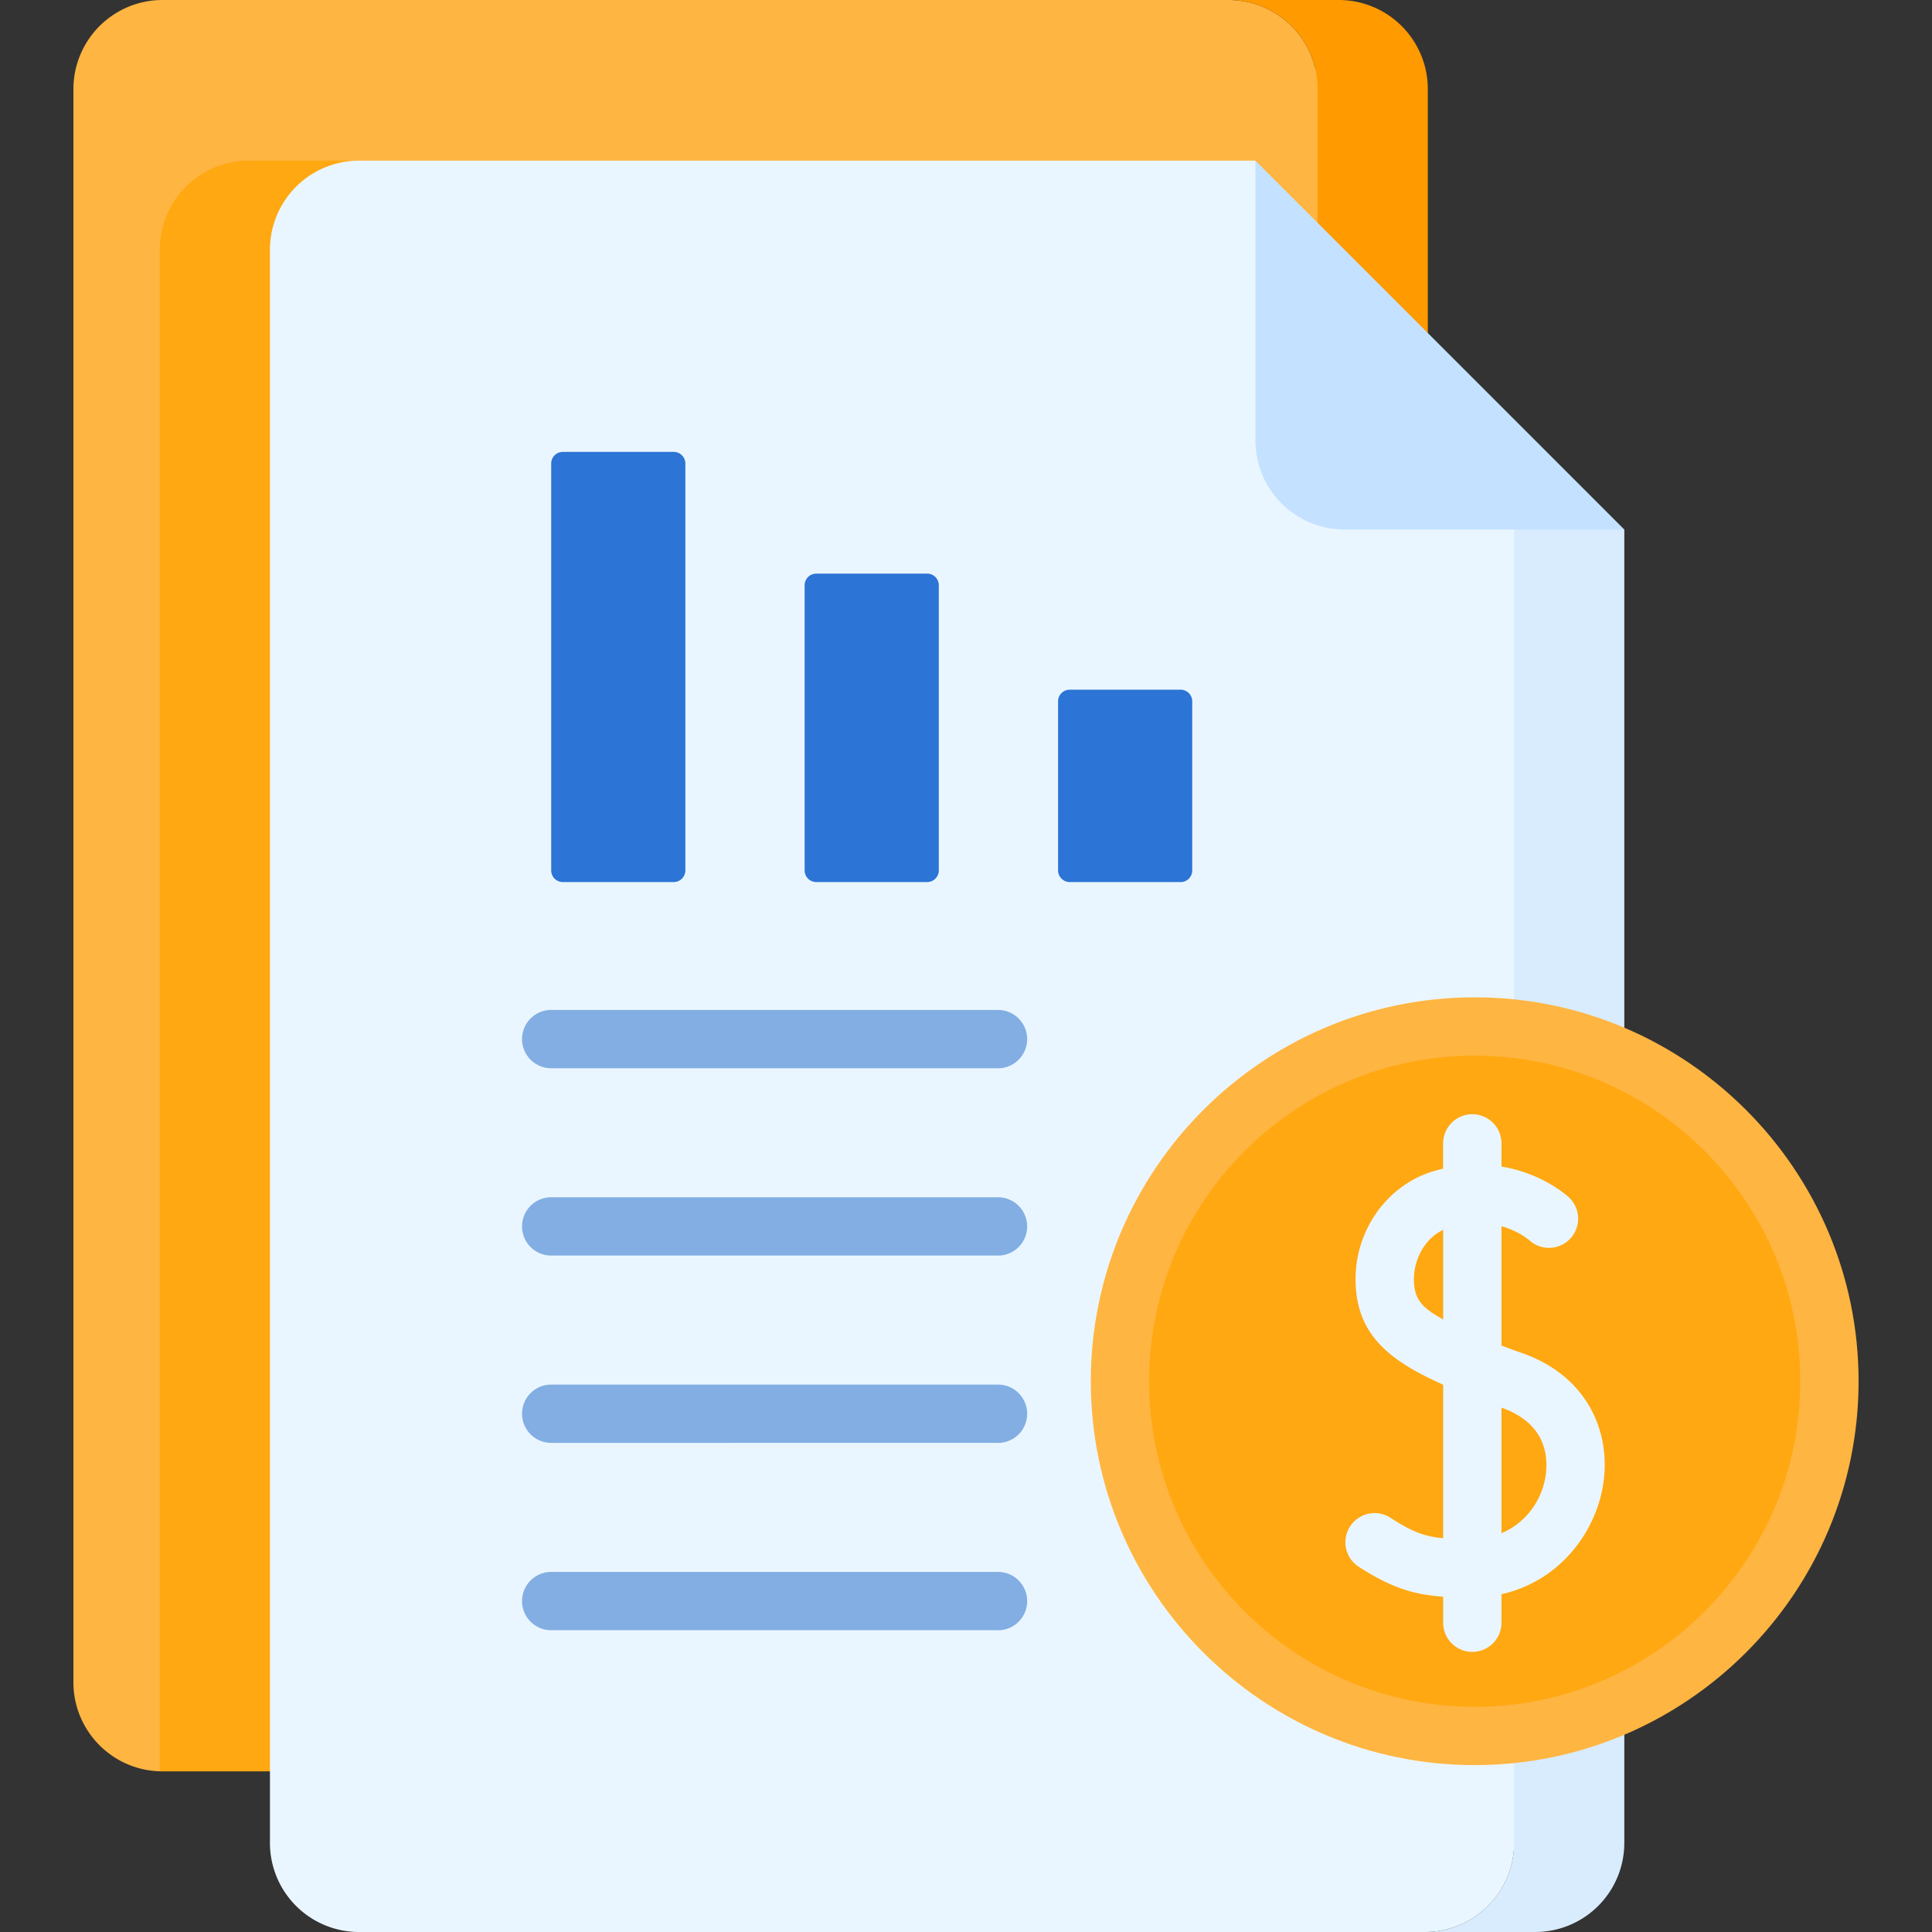 <svg width="50" height="50" viewBox="0 0 50 50" fill="none" xmlns="http://www.w3.org/2000/svg"><rect x="0" y="0" width="50" height="50" fill="#333333" stroke="none"/><g clip-path="url(#a)"><path d="M35.206 1.76h-1.171A2.307 2.307 0 0 0 31.794 0H4.207A2.306 2.306 0 0 0 1.9 2.306v41.23c0 1.25.993 2.267 2.233 2.305l.768-.768h28.611c.229-.256.401-.563.498-.901h1.195V1.76z" fill="#FFB541"/><path d="M34.646 0h-2.852A2.306 2.306 0 0 1 34.1 2.306v41.231a2.306 2.306 0 0 1-2.306 2.306h2.852a2.306 2.306 0 0 0 2.306-2.306V2.306A2.306 2.306 0 0 0 34.646 0z" fill="#FF9A00"/><path d="M36.952 11.47l-7.314-7.313H6.44a2.306 2.306 0 0 0-2.306 2.306v39.378l.073.002h30.439a2.306 2.306 0 0 0 2.306-2.306V11.47z" fill="#FFA812"/><path d="M35.49 10.008l-3-5.85H9.292a2.306 2.306 0 0 0-2.306 2.305v41.231A2.306 2.306 0 0 0 9.292 50H36.88a2.306 2.306 0 0 0 2.302-2.163h1.532V13.782l-5.223-3.774z" fill="#EAF6FF"/><path d="M39.185 12.678v35.016A2.306 2.306 0 0 1 36.879 50h2.852a2.306 2.306 0 0 0 2.306-2.306v-33.99l-2.852-1.026z" fill="#D8ECFE"/><path d="M34.796 13.704h7.241L32.49 4.157v7.24a2.306 2.306 0 0 0 2.306 2.307z" fill="#C4E2FF"/><path d="M17.435 22.828h-2.868a.302.302 0 0 1-.302-.302v-10.53c0-.166.135-.301.301-.301h2.87c.166 0 .301.135.301.301v10.53a.302.302 0 0 1-.302.302zm6.559 0h-2.868a.302.302 0 0 1-.302-.302v-7.38c0-.166.135-.301.302-.301h2.868c.167 0 .302.135.302.302v7.38a.302.302 0 0 1-.302.301zm6.559 0h-2.868a.302.302 0 0 1-.302-.302V18.15c0-.166.135-.301.302-.301h2.869c.166 0 .301.135.301.302v4.376a.302.302 0 0 1-.302.302z" fill="#2C74D5"/><path d="M25.828 27.646H14.265a.754.754 0 1 1 0-1.509h11.563a.754.754 0 1 1 0 1.51zm0 4.848H14.265a.754.754 0 1 1 0-1.509h11.563a.754.754 0 1 1 0 1.51zm0 4.848H14.265a.754.754 0 1 1 0-1.509h11.563a.754.754 0 1 1 0 1.51zm0 4.848H14.265a.754.754 0 1 1 0-1.509h11.563a.754.754 0 1 1 0 1.51z" fill="#82AEE3"/><path d="M38.164 44.926a9.18 9.18 0 1 0 0-18.36 9.18 9.18 0 0 0 0 18.36z" fill="#FFA812"/><path d="M38.165 45.681c-5.479 0-9.935-4.457-9.935-9.935 0-5.478 4.456-9.935 9.935-9.935 5.478 0 9.935 4.457 9.935 9.935 0 5.478-4.457 9.935-9.935 9.935zm0-18.361c-4.646 0-8.427 3.78-8.427 8.426 0 4.646 3.78 8.426 8.427 8.426 4.646 0 8.426-3.78 8.426-8.426 0-4.646-3.78-8.426-8.426-8.426z" fill="#FFB541"/><path d="M41.53 37.918c0-1.343-.79-2.423-2.116-2.892a31.74 31.74 0 0 1-.556-.202v-3.09c.437.124.698.343.72.363a.754.754 0 0 0 1.018-1.115c-.08-.072-.707-.622-1.738-.791v-.6a.754.754 0 1 0-1.51 0v.655c-.086.02-.172.042-.258.068-1.182.356-2.008 1.504-2.008 2.791 0 1.476.935 2.132 2.267 2.731v3.974c-.494-.046-.83-.18-1.383-.542a.755.755 0 0 0-.826 1.263c.845.553 1.443.739 2.209.791v.674a.754.754 0 0 0 1.509 0v-.739c1.669-.37 2.672-1.907 2.672-3.34zm-4.939-4.813c0-.463.24-1.028.758-1.276v2.32c-.482-.276-.758-.468-.758-1.044zm2.267 6.574v-3.25c.81.289 1.163.819 1.163 1.489 0 .716-.424 1.452-1.163 1.761z" fill="#EAF6FF"/></g><defs><clipPath id="a"><path fill="#fff" d="M0 0h50v50H0z"/></clipPath></defs></svg>